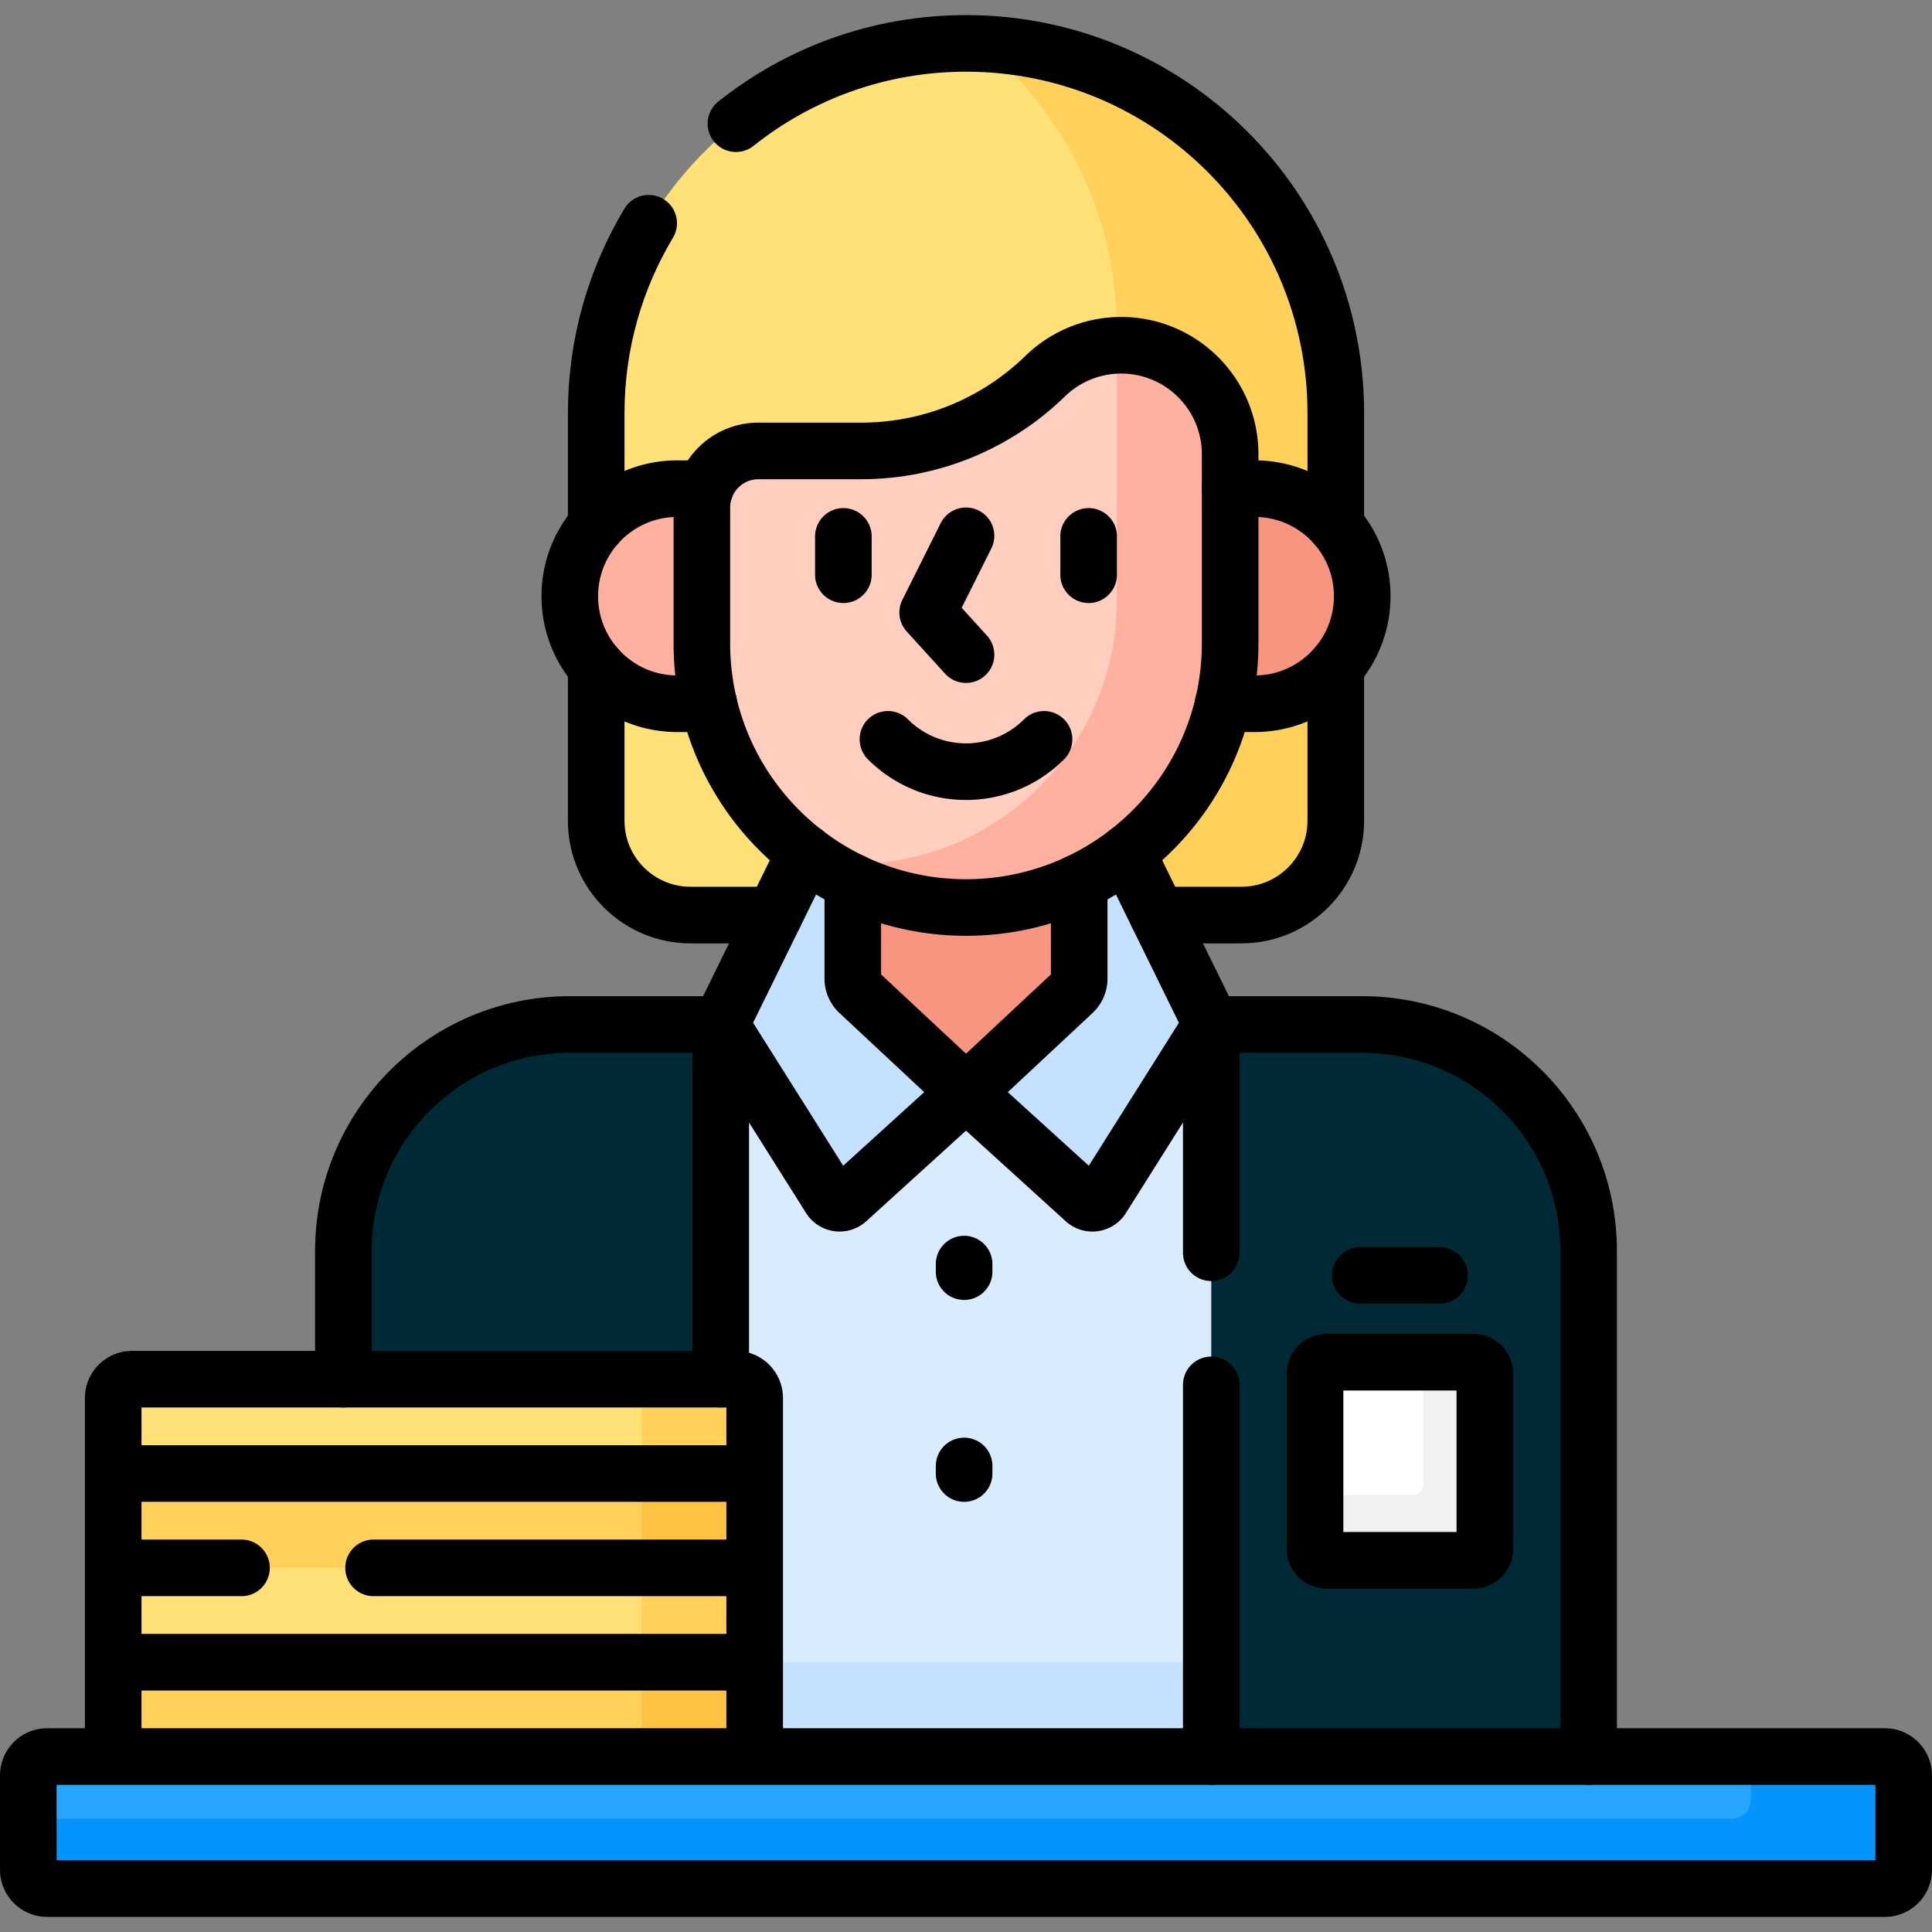 <svg xmlns="http://www.w3.org/2000/svg" version="1.1" xmlns:xlink="http://www.w3.org/1999/xlink" width="512" height="512" x="0" y="0" viewBox="0 0 512 512" style="enable-background:new 0 0 512 512" xml:space="preserve" class=""><rect x="0" y="0" width="512" height="512" fill="#808080" stroke="none"/><g><path d="M332.5 185.5h-9.161c-3.629 16.299-13.038 30.442-25.953 40.163l8.265 16.837H329c13.807 0 25-11.193 25-25v-42.384c-5.043 6.322-12.804 10.384-21.5 10.384z" style="" fill="#ffd15b" data-original="#ffd15b"></path><path d="M214.615 225.663c-12.915-9.721-22.324-23.864-25.953-40.163H179.5c-8.696 0-16.457-4.062-21.5-10.383V217.5c0 13.807 11.193 25 25 25h23.349l8.266-16.837zM179.5 130.5h8.09c1.726-5.775 7.081-10 13.41-10h27.187c18.597 0 36.179-7.142 49.506-20.11a27.707 27.707 0 0 1 19.425-7.89c15.374 0 27.882 12.508 27.882 27.882V130.5h7.5c8.696 0 16.457 4.062 21.5 10.384V109.5c0-54.124-43.876-98-98-98s-98 43.876-98 98v31.383c5.043-6.321 12.804-10.383 21.5-10.383z" style="" fill="#ffe177" data-original="#ffe177" class=""></path><path d="M259.823 11.581C281.897 29.551 296 56.935 296 87.616v4.91c.372-.015.744-.027 1.118-.027 15.374 0 27.882 12.508 27.882 27.882V130.5h7.5c8.696 0 16.457 4.062 21.5 10.384V109.5c0-52.843-41.826-95.909-94.177-97.919z" style="" fill="#ffd15b" data-original="#ffd15b"></path><path d="M361 271.5H151c-33.137 0-60 26.863-60 60v35h104c2.206 0 4 1.794 4 4v95h222v-134c0-33.137-26.863-60-60-60z" style="" fill="#002936" data-original="#b5adb6" class="" opacity="1"></path><path d="M195 365.5H35a5 5 0 0 0-5 5v95h170v-95a5 5 0 0 0-5-5z" style="" fill="#ffe177" data-original="#ffe177" class=""></path><path d="M380.5 274.759V430.5c0 5.523-4.477 10-10 10H200v25h221v-134c0-26.308-16.939-48.646-40.5-56.741z" style="" fill="#002936" data-original="#a79ba7" class="" opacity="1"></path><path d="M191 271.5v95h4c2.206 0 4 1.794 4 4v95h122v-194H191z" style="" fill="#d8ecfe" data-original="#d8ecfe"></path><path d="M200 440.5h121v25H200zM256 239.5c-15.883 0-30.518-5.408-42.193-14.461L191 271.5l28.968 45.973a3 3 0 0 0 4.555.621L256 289.5l31.477 28.594a3 3 0 0 0 4.555-.621L321 271.5l-22.807-46.461C286.518 234.092 271.883 239.5 256 239.5z" style="" fill="#c4e2ff" data-original="#c4e2ff"></path><path d="M187 170.5v-36c0-1.763.341-3.445.939-5H179.5c-15.74 0-28.5 12.76-28.5 28.5s12.76 28.5 28.5 28.5h9.393a68.902 68.902 0 0 1-1.893-16z" style="" fill="#ffb09e" data-original="#ffb09e"></path><path d="M332.5 129.5H325v41c0 5.509-.668 10.861-1.893 16h9.393c15.74 0 28.5-12.76 28.5-28.5s-12.76-28.5-28.5-28.5z" style="" fill="#f89580" data-original="#f89580" class=""></path><path d="M297.118 91.5a28.85 28.85 0 0 0-20.122 8.173c-12.609 12.269-29.825 19.827-48.809 19.827H201c-8.284 0-15 6.716-15 15v36c0 38.66 31.34 70 70 70s70-31.34 70-70v-50.118c0-15.951-12.931-28.882-28.882-28.882z" style="" fill="#ffcebf" data-original="#ffcebf" class=""></path><path d="M297.118 91.5c-.374 0-.746.018-1.118.032V159c0 38.66-31.34 70-70 70-3.193 0-6.329-.234-9.409-.647C227.817 236.014 241.383 240.5 256 240.5c38.66 0 70-31.34 70-70v-50.118c0-15.951-12.931-28.882-28.882-28.882z" style="" fill="#ffb09e" data-original="#ffb09e"></path><path d="M256 239.5a68.59 68.59 0 0 1-30-6.872v26.699c0 1.386.575 2.71 1.588 3.655L256 289.5l28.412-26.518a5 5 0 0 0 1.588-3.655v-26.699a68.59 68.59 0 0 1-30 6.872z" style="" fill="#f89580" data-original="#f89580" class=""></path><path d="M195 365.5h-25v25h30v-20a5 5 0 0 0-5-5zM30 390.5h170v25H30z" style="" fill="#ffd15b" data-original="#ffd15b"></path><path d="M170 390.5h30v25h-30z" style="" fill="#ffc344" data-original="#ffc344" class=""></path><path d="M170 415.5h30v25h-30zM30 440.5h170v25H30z" style="" fill="#ffd15b" data-original="#ffd15b"></path><path d="M170 440.5h30v25h-30z" style="" fill="#ffc344" data-original="#ffc344" class=""></path><path d="M499.5 500.5h-487a5 5 0 0 1-5-5v-25a5 5 0 0 1 5-5h487a5 5 0 0 1 5 5v25a5 5 0 0 1-5 5z" style="" fill="#26a6fe" data-original="#26a6fe" class=""></path><path d="M499.5 465.5H464V477a5 5 0 0 1-5 5H7.5v13.5a5 5 0 0 0 5 5h487a5 5 0 0 0 5-5v-25a5 5 0 0 0-5-5z" style="" fill="#0593fc" data-original="#0593fc"></path><path d="M390.5 413.5h-39a3 3 0 0 1-3-3V364a3 3 0 0 1 3-3h39a3 3 0 0 1 3 3v46.5a3 3 0 0 1-3 3z" style="" fill="#ffffff" data-original="#ffffff"></path><path d="M390.5 361h-13.25v32.25a3 3 0 0 1-3 3H348.5v14.25a3 3 0 0 0 3 3h39a3 3 0 0 0 3-3V364a3 3 0 0 0-3-3z" style="" fill="#f3f0f3" data-original="#f3f0f3"></path><path d="M306.764 242.5H329c13.807 0 25-11.193 25-25v-40.803M158 176.697V217.5c0 13.807 11.193 25 25 25h22.236M354 139.303V109.5c0-54.124-43.876-98-98-98h0c-23.05 0-44.238 7.962-60.973 21.28M171.907 59.158C163.08 73.873 158 91.092 158 109.5v29.803M191 271.5h-40c-33.137 0-60 26.863-60 60v34M421 465.5v-134c0-33.137-26.863-60-60-60h-40M321 332v-60.5M321 465.5V367M191 271.5v94" style="stroke-width:15;stroke-linecap:round;stroke-linejoin:round;stroke-miterlimit:10;" fill="none" stroke="#000000" stroke-width="15" stroke-linecap="round" stroke-linejoin="round" stroke-miterlimit="10" data-original="#000000" class=""></path><path d="M213.343 225.985 191 271.5l28.968 45.973a3 3 0 0 0 4.555.621L256 289.5l31.477 28.594a3 3 0 0 0 4.555-.621L321 271.5l-22.343-45.515M186.872 129.5H179.5c-15.74 0-28.5 12.76-28.5 28.5s12.76 28.5 28.5 28.5h8.359M324.141 186.5h8.359c15.74 0 28.5-12.76 28.5-28.5s-12.76-28.5-28.5-28.5H326" style="stroke-width:15;stroke-linecap:round;stroke-linejoin:round;stroke-miterlimit:10;" fill="none" stroke="#000000" stroke-width="15" stroke-linecap="round" stroke-linejoin="round" stroke-miterlimit="10" data-original="#000000" class=""></path><path d="M226 233.754v25.573c0 1.386.575 2.71 1.588 3.655L256 289.5l28.412-26.518a5 5 0 0 0 1.588-3.655v-25.573M276.682 195.933h0c-11.422 11.422-29.941 11.422-41.363 0M223.5 142.153v10.156M288.5 142.153v10.156M256 142l-10.156 20.312L256 173.484M255.5 335v2M255.5 388.5v2M360.5 338h21M499.5 500.5h-487a5 5 0 0 1-5-5v-25a5 5 0 0 1 5-5h487a5 5 0 0 1 5 5v25a5 5 0 0 1-5 5zM35 365.5h160a5 5 0 0 1 5 5v20H30v-20a5 5 0 0 1 5-5zM200 415.5v-25H30v25M64 415.5H30v25h170v-25H99M30 440.5h170v25H30zM390.5 413.5h-39a3 3 0 0 1-3-3V364a3 3 0 0 1 3-3h39a3 3 0 0 1 3 3v46.5a3 3 0 0 1-3 3z" style="stroke-width:15;stroke-linecap:round;stroke-linejoin:round;stroke-miterlimit:10;" fill="none" stroke="#000000" stroke-width="15" stroke-linecap="round" stroke-linejoin="round" stroke-miterlimit="10" data-original="#000000" class=""></path><path d="M297.118 91.5a28.85 28.85 0 0 0-20.122 8.173c-12.609 12.269-29.825 19.827-48.809 19.827H201c-8.284 0-15 6.716-15 15v36c0 38.66 31.34 70 70 70h0c38.66 0 70-31.34 70-70v-50.118c0-15.951-12.931-28.882-28.882-28.882h0z" style="stroke-width:15;stroke-linecap:round;stroke-linejoin:round;stroke-miterlimit:10;" fill="none" stroke="#000000" stroke-width="15" stroke-linecap="round" stroke-linejoin="round" stroke-miterlimit="10" data-original="#000000" class=""></path></g></svg>